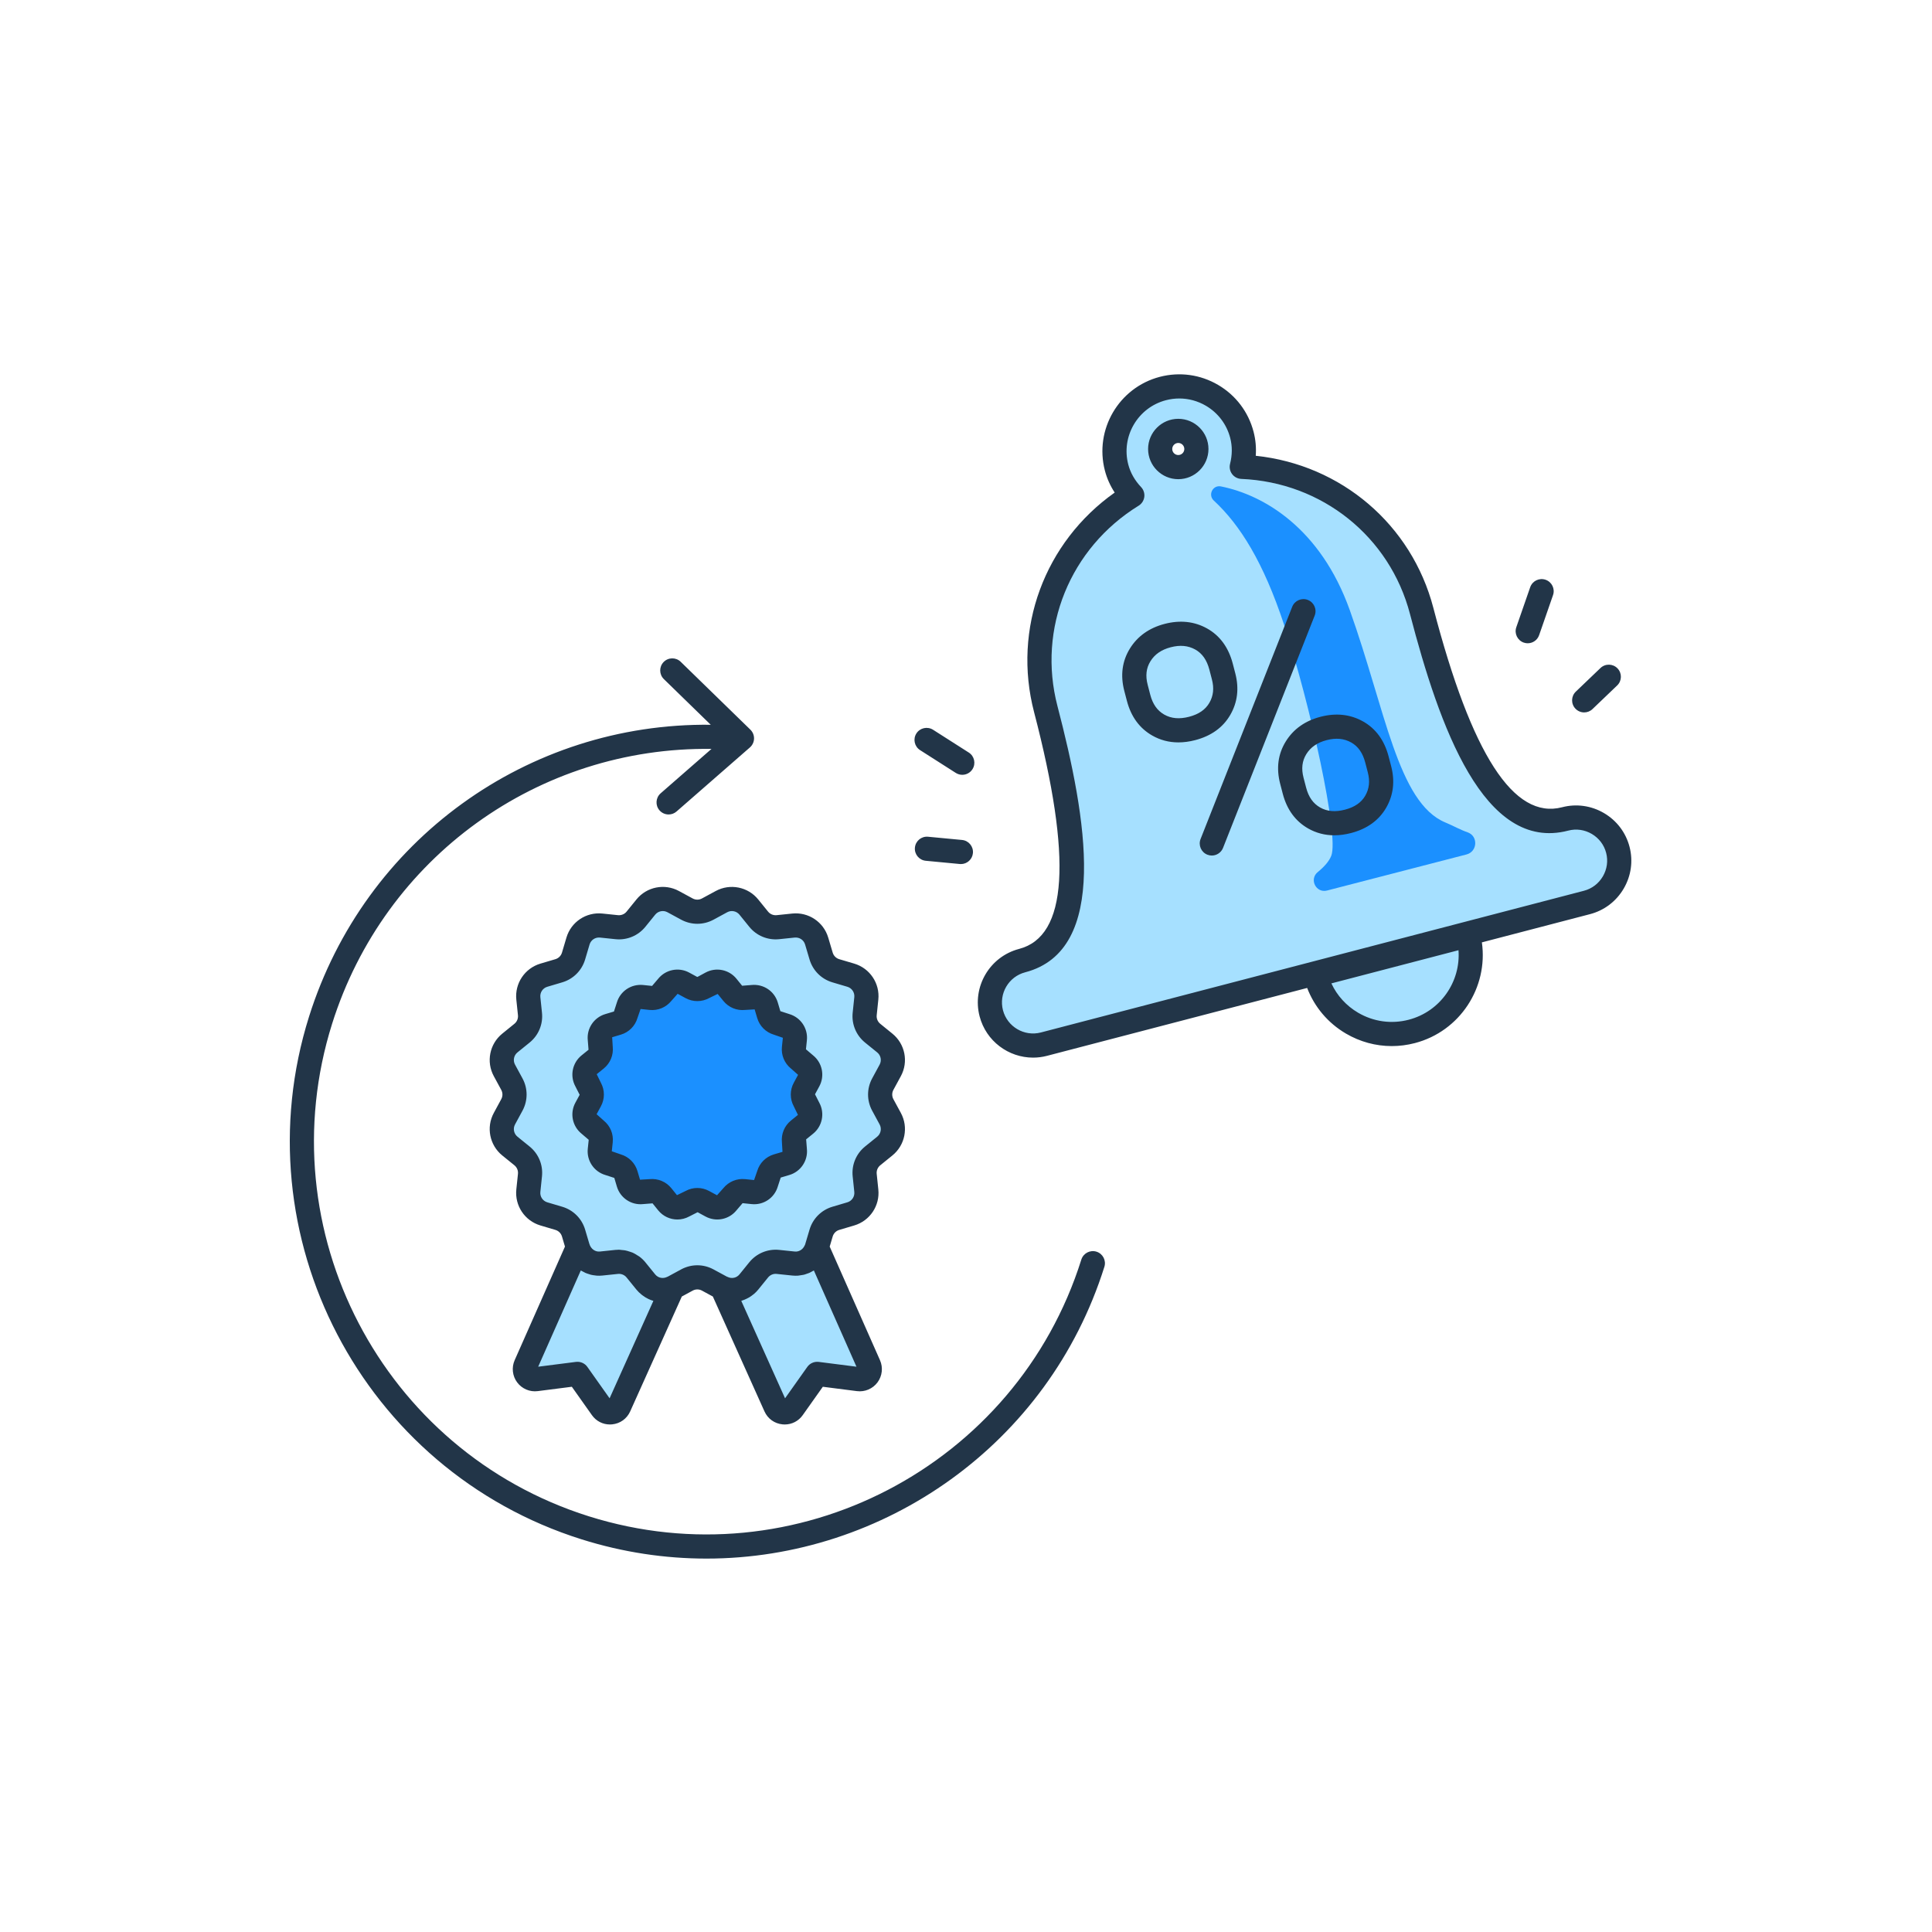 <svg width="160" height="160" viewBox="0 0 160 160" fill="none" xmlns="http://www.w3.org/2000/svg">
<path fill-rule="evenodd" clip-rule="evenodd" d="M121.589 77.45C122.5 80.94 120.409 84.506 116.92 85.417C113.43 86.327 109.863 84.237 108.953 80.747L121.589 77.45Z" fill="#A6E0FF"/>
<path fill-rule="evenodd" clip-rule="evenodd" d="M97.58 38.684C96.752 38.684 96.08 38.013 96.08 37.184C96.08 36.356 96.751 35.684 97.58 35.684C98.409 35.684 99.08 36.355 99.08 37.184C99.08 38.013 98.409 38.684 97.58 38.684ZM133.982 70.376C133.485 68.474 131.522 67.323 129.62 67.82C123.538 69.406 120.011 59.313 117.738 50.599C115.909 43.59 109.717 38.949 102.837 38.661C103.05 37.816 103.083 36.914 102.848 36.011C102.1 33.145 99.17 31.428 96.305 32.176C93.439 32.924 91.722 35.853 92.47 38.719C92.705 39.621 93.175 40.392 93.773 41.026C87.911 44.638 84.776 51.712 86.605 58.722C88.879 67.436 90.732 77.966 84.651 79.553C82.748 80.049 81.598 82.012 82.094 83.914C82.59 85.817 84.553 86.968 86.456 86.471L131.425 74.738C133.328 74.242 134.478 72.279 133.982 70.376Z" fill="#A6E0FF"/>
<path fill-rule="evenodd" clip-rule="evenodd" d="M100.525 41.458C100.015 40.986 100.434 40.147 101.115 40.283C104.665 40.993 109.358 43.747 111.779 50.517C114.741 58.799 115.76 66.463 119.691 68.111C120.358 68.39 120.945 68.724 121.537 68.928C122.432 69.237 122.364 70.526 121.447 70.763L109.899 73.75C108.989 73.985 108.402 72.819 109.129 72.223C109.67 71.779 110.079 71.322 110.255 70.859C110.897 69.17 108.519 58.352 106.354 51.773C104.637 46.559 102.691 43.462 100.525 41.458Z" fill="#1B90FF"/>
<path fill-rule="evenodd" clip-rule="evenodd" d="M58.612 75.286L59.751 74.668C60.516 74.253 61.468 74.443 62.016 75.119L62.832 76.125C63.217 76.6 63.816 76.848 64.424 76.785L65.712 76.65C66.578 76.559 67.385 77.099 67.633 77.933L68.002 79.175C68.175 79.761 68.634 80.22 69.22 80.393L70.462 80.762C71.296 81.01 71.836 81.817 71.745 82.683L71.611 83.971C71.547 84.579 71.795 85.178 72.27 85.563L73.276 86.379C73.952 86.927 74.142 87.879 73.727 88.644L73.11 89.783C72.818 90.321 72.818 90.969 73.11 91.506L73.727 92.645C74.142 93.41 73.952 94.363 73.276 94.911L72.27 95.726C71.795 96.111 71.547 96.71 71.611 97.319L71.745 98.607C71.836 99.473 71.296 100.28 70.462 100.527L69.22 100.896C68.634 101.07 68.175 101.528 68.002 102.115L67.633 103.356C67.499 103.808 67.201 104.173 66.819 104.399C67.201 104.173 67.499 103.808 67.633 103.356L67.649 103.303L71.963 113.05C72.226 113.643 71.739 114.296 71.096 114.214L67.674 113.778L65.664 116.616C65.292 117.142 64.488 117.064 64.224 116.476L59.807 106.651C59.788 106.641 59.769 106.632 59.751 106.621L58.612 106.004C58.075 105.712 57.426 105.712 56.889 106.004L55.75 106.621C55.731 106.632 55.712 106.642 55.693 106.651L51.276 116.477C51.012 117.065 50.209 117.143 49.836 116.617L47.826 113.778L44.404 114.214C43.761 114.296 43.275 113.644 43.537 113.05L47.852 103.304L47.499 102.115C47.325 101.528 46.867 101.07 46.281 100.896L45.039 100.527C44.205 100.28 43.665 99.473 43.756 98.607L43.89 97.319C43.954 96.71 43.706 96.111 43.231 95.726L42.225 94.911C41.549 94.363 41.359 93.41 41.774 92.645L42.391 91.506C42.683 90.969 42.683 90.321 42.391 89.783L41.774 88.644C41.359 87.879 41.549 86.927 42.225 86.379L43.231 85.563C43.706 85.178 43.954 84.579 43.89 83.971L43.756 82.683C43.665 81.817 44.205 81.01 45.039 80.762L46.281 80.393C46.867 80.22 47.325 79.761 47.499 79.175L47.868 77.933C48.115 77.099 48.923 76.559 49.789 76.65L51.077 76.785C51.685 76.848 52.284 76.6 52.669 76.125L53.485 75.119C54.033 74.443 54.985 74.253 55.75 74.668L56.889 75.286C57.426 75.577 58.075 75.577 58.612 75.286ZM61.864 106.336C61.917 106.284 61.968 106.229 62.016 106.17L62.832 105.164C63.217 104.689 63.816 104.441 64.424 104.505L64.541 104.518L64.424 104.505C63.816 104.441 63.217 104.689 62.832 105.164L62.016 106.17C61.968 106.229 61.917 106.284 61.864 106.336ZM53.485 106.17C53.569 106.274 53.662 106.367 53.763 106.447C53.662 106.367 53.568 106.275 53.484 106.171L52.945 105.505L53.485 106.17ZM47.868 103.356C48.032 103.911 48.443 104.335 48.955 104.531C48.443 104.335 48.032 103.911 47.867 103.357L47.856 103.318L47.868 103.356Z" fill="#A6E0FF"/>
<path fill-rule="evenodd" clip-rule="evenodd" d="M58.247 81.779L58.904 81.424C59.346 81.183 59.896 81.293 60.212 81.683L60.683 82.263C60.905 82.538 61.251 82.681 61.602 82.644L62.346 82.567C62.845 82.514 63.311 82.826 63.454 83.308L63.667 84.025C63.768 84.362 64.032 84.627 64.371 84.728L65.087 84.941C65.569 85.084 65.88 85.549 65.828 86.049L65.75 86.793C65.713 87.144 65.857 87.49 66.131 87.713L66.711 88.183C67.102 88.499 67.211 89.049 66.972 89.49L66.615 90.147C66.447 90.459 66.447 90.832 66.615 91.142L66.972 91.799C67.211 92.242 67.102 92.791 66.711 93.108L66.131 93.579C65.857 93.8 65.713 94.147 65.75 94.498L65.828 95.24C65.88 95.74 65.569 96.207 65.087 96.35L64.371 96.562C64.032 96.662 63.768 96.927 63.667 97.266L63.454 97.983C63.311 98.465 62.845 98.775 62.346 98.724L61.602 98.645C61.251 98.609 60.905 98.752 60.683 99.026L60.212 99.608C59.896 99.998 59.346 100.107 58.904 99.867L58.247 99.51C57.937 99.343 57.562 99.343 57.252 99.51L56.595 99.867C56.153 100.107 55.604 99.998 55.288 99.608L54.816 99.026C54.594 98.752 54.248 98.609 53.897 98.645L53.154 98.724C52.654 98.775 52.188 98.465 52.045 97.983L51.832 97.266C51.732 96.927 51.467 96.662 51.129 96.562L50.413 96.35C49.931 96.207 49.62 95.74 49.672 95.24L49.749 94.498C49.786 94.147 49.643 93.8 49.369 93.579L48.788 93.108C48.397 92.791 48.289 92.242 48.528 91.799L48.884 91.142C49.052 90.832 49.052 90.459 48.884 90.147L48.528 89.49C48.289 89.049 48.397 88.499 48.788 88.183L49.369 87.713C49.643 87.49 49.786 87.144 49.749 86.793L49.672 86.049C49.62 85.549 49.931 85.084 50.413 84.941L51.129 84.728C51.467 84.627 51.732 84.362 51.832 84.025L52.045 83.308C52.188 82.826 52.654 82.514 53.154 82.567L53.897 82.644C54.248 82.681 54.594 82.538 54.816 82.263L55.288 81.683C55.604 81.293 56.153 81.183 56.595 81.424L57.252 81.779C57.562 81.948 57.937 81.948 58.247 81.779Z" fill="#1B90FF"/>
<path fill-rule="evenodd" clip-rule="evenodd" d="M131.173 73.77C131.835 73.598 132.392 73.175 132.741 72.579C133.09 71.983 133.187 71.291 133.014 70.629C132.842 69.967 132.419 69.411 131.823 69.061C131.228 68.712 130.534 68.614 129.873 68.788C122.889 70.612 119.199 60.16 116.77 50.852C115.097 44.438 109.481 39.941 102.796 39.661C102.496 39.648 102.217 39.501 102.037 39.26C101.857 39.019 101.795 38.709 101.868 38.418C102.055 37.674 102.059 36.949 101.88 36.264C101.586 35.136 100.87 34.191 99.865 33.601C99.186 33.204 98.431 33.001 97.666 33.001C97.296 33.001 96.924 33.048 96.558 33.144C94.231 33.751 92.831 36.139 93.438 38.467C93.617 39.152 93.974 39.782 94.501 40.339C94.707 40.558 94.805 40.858 94.766 41.157C94.725 41.455 94.555 41.72 94.299 41.878C88.602 45.388 85.9 52.056 87.573 58.47C90.001 67.778 91.892 78.697 84.903 80.521C83.529 80.879 82.704 82.289 83.061 83.662C83.421 85.037 84.832 85.863 86.204 85.504L131.173 73.77ZM112.474 83.87C113.749 84.616 115.239 84.823 116.667 84.449C119.286 83.766 120.979 81.303 120.786 78.693L110.26 81.44C110.729 82.451 111.493 83.294 112.474 83.87ZM132.835 67.336C133.891 67.955 134.642 68.946 134.95 70.124C135.258 71.303 135.086 72.534 134.467 73.591C133.847 74.647 132.857 75.398 131.678 75.706L122.723 78.043C123.254 81.778 120.908 85.41 117.172 86.385C116.538 86.55 115.896 86.632 115.258 86.632C113.936 86.632 112.634 86.281 111.463 85.595C109.978 84.724 108.864 83.401 108.253 81.818L86.709 87.439C86.323 87.54 85.936 87.588 85.553 87.588C83.522 87.588 81.662 86.223 81.126 84.167C80.49 81.726 81.957 79.223 84.398 78.585C88.403 77.54 88.808 71.126 85.638 58.975C83.835 52.065 86.508 44.898 92.314 40.792C91.944 40.227 91.671 39.618 91.502 38.972C90.617 35.577 92.657 32.095 96.052 31.208C97.698 30.78 99.41 31.017 100.877 31.876C102.343 32.735 103.387 34.114 103.816 35.759C103.984 36.405 104.045 37.07 103.996 37.745C111.069 38.49 116.903 43.437 118.706 50.347C121.876 62.498 125.364 67.896 129.368 66.852C130.546 66.545 131.777 66.717 132.835 67.336ZM98.08 37.184C98.08 36.908 97.856 36.684 97.58 36.684C97.304 36.684 97.08 36.908 97.08 37.184C97.08 37.46 97.304 37.684 97.58 37.684C97.856 37.684 98.08 37.46 98.08 37.184ZM100.08 37.184C100.08 38.562 98.958 39.684 97.58 39.684C96.202 39.684 95.08 38.562 95.08 37.184C95.08 35.806 96.202 34.684 97.58 34.684C98.958 34.684 100.08 35.806 100.08 37.184ZM131.194 58.999C131.443 58.999 131.692 58.907 131.885 58.721L133.926 56.768C134.325 56.386 134.34 55.753 133.957 55.354C133.576 54.955 132.943 54.941 132.544 55.323L130.503 57.277C130.104 57.659 130.09 58.291 130.472 58.69C130.668 58.895 130.931 58.999 131.194 58.999ZM126.519 53.273C126.41 53.273 126.3 53.255 126.191 53.218C125.67 53.036 125.393 52.467 125.574 51.944L126.725 48.63C126.907 48.108 127.475 47.833 127.998 48.013C128.52 48.194 128.796 48.764 128.615 49.285L127.464 52.6C127.32 53.014 126.933 53.273 126.519 53.273ZM79.672 69.562L76.859 69.295C76.303 69.242 75.821 69.646 75.769 70.196C75.716 70.746 76.12 71.234 76.67 71.286L79.483 71.553C79.515 71.556 79.547 71.558 79.578 71.558C80.088 71.558 80.524 71.17 80.573 70.652C80.625 70.103 80.222 69.614 79.672 69.562ZM79.154 64.009L76.197 62.122C75.731 61.825 75.594 61.206 75.891 60.741C76.189 60.275 76.806 60.141 77.272 60.435L80.231 62.323C80.697 62.62 80.832 63.238 80.535 63.704C80.344 64.003 80.022 64.166 79.692 64.166C79.507 64.166 79.322 64.115 79.154 64.009ZM90.806 103.658C90.28 103.493 89.718 103.785 89.552 104.312C84.168 121.418 65.87 130.958 48.764 125.573C31.658 120.19 22.12 101.892 27.503 84.786C31.848 70.98 44.618 61.827 58.922 62.022L54.713 65.698C54.297 66.061 54.254 66.693 54.617 67.109C54.815 67.336 55.092 67.451 55.371 67.451C55.604 67.451 55.839 67.37 56.028 67.205L62.104 61.899C62.314 61.715 62.438 61.451 62.446 61.173C62.453 60.893 62.344 60.624 62.144 60.429L56.373 54.807C55.978 54.421 55.345 54.43 54.959 54.825C54.574 55.221 54.582 55.854 54.978 56.24L58.86 60.022C43.715 59.847 30.199 69.559 25.595 84.185C19.881 102.344 30.005 121.766 48.164 127.481C51.6 128.562 55.081 129.076 58.506 129.076C73.181 129.076 86.826 119.635 91.46 104.912C91.625 104.386 91.333 103.824 90.806 103.658ZM65.816 77.645L64.527 77.779C63.582 77.877 62.656 77.496 62.055 76.757L61.239 75.749C60.995 75.448 60.568 75.362 60.227 75.547L59.089 76.165H59.088C58.25 76.618 57.25 76.618 56.412 76.165L55.273 75.547C54.932 75.362 54.505 75.447 54.26 75.749L53.445 76.755C52.844 77.496 51.914 77.879 50.971 77.779L49.684 77.645C49.293 77.609 48.937 77.846 48.826 78.218L48.457 79.46C48.185 80.374 47.478 81.082 46.564 81.353L45.323 81.721C44.95 81.832 44.709 82.192 44.75 82.579L44.884 83.868C44.984 84.816 44.6 85.74 43.86 86.341L42.854 87.156C42.552 87.4 42.467 87.826 42.652 88.168L43.27 89.306C43.724 90.145 43.724 91.145 43.27 91.984L42.653 93.121C42.467 93.463 42.552 93.889 42.854 94.135L43.86 94.95C44.6 95.549 44.984 96.475 44.884 97.424L44.75 98.712C44.709 99.097 44.95 99.459 45.322 99.57L46.565 99.938C47.478 100.21 48.186 100.917 48.457 101.83L48.808 103.012C48.937 103.445 49.306 103.687 49.684 103.646L50.972 103.511C51.07 103.501 51.169 103.496 51.267 103.496C51.312 103.496 51.355 103.502 51.399 103.509C51.428 103.514 51.458 103.518 51.488 103.521C51.586 103.528 51.683 103.535 51.779 103.553C51.903 103.576 52.021 103.613 52.14 103.653C52.165 103.661 52.19 103.668 52.214 103.676C52.278 103.696 52.341 103.715 52.402 103.743C52.531 103.801 52.651 103.876 52.77 103.953C52.794 103.967 52.818 103.981 52.842 103.995C52.884 104.019 52.925 104.043 52.964 104.073C53.14 104.207 53.303 104.36 53.445 104.536L54.26 105.541C54.32 105.615 54.392 105.675 54.469 105.722C54.699 105.86 54.991 105.874 55.249 105.746C55.257 105.741 55.265 105.739 55.273 105.737C55.28 105.735 55.287 105.734 55.294 105.731L56.412 105.125C57.249 104.671 58.25 104.671 59.088 105.126L60.206 105.731C60.213 105.734 60.22 105.736 60.227 105.737L60.227 105.737L60.227 105.737L60.228 105.737C60.236 105.739 60.244 105.741 60.252 105.746C60.424 105.833 60.611 105.855 60.785 105.818H60.788C60.873 105.8 60.955 105.767 61.03 105.722C61.108 105.675 61.179 105.615 61.239 105.541L62.054 104.535C62.655 103.796 63.58 103.414 64.527 103.511L65.816 103.646C66.157 103.683 66.479 103.484 66.623 103.174C66.629 103.16 66.636 103.148 66.643 103.136C66.655 103.116 66.667 103.095 66.673 103.072C66.674 103.072 66.675 103.07 66.675 103.069L67.043 101.831C67.313 100.918 68.02 100.21 68.934 99.938L70.176 99.57C70.549 99.459 70.79 99.097 70.75 98.712L70.615 97.422C70.516 96.475 70.899 95.55 71.639 94.95L72.646 94.135C72.948 93.889 73.032 93.463 72.847 93.123L72.23 91.984C71.775 91.145 71.775 90.145 72.23 89.306L72.847 88.168C73.032 87.826 72.948 87.4 72.646 87.156L71.64 86.341C70.899 85.739 70.516 84.814 70.615 83.867L70.75 82.579C70.79 82.192 70.549 81.832 70.177 81.721L68.935 81.353C68.021 81.082 67.314 80.374 67.043 79.46L66.674 78.219C66.564 77.846 66.211 77.609 65.816 77.645ZM66.858 113.2C67.072 112.899 67.434 112.743 67.8 112.786L70.929 113.185L67.401 105.215C67.38 105.228 67.359 105.238 67.337 105.249L67.319 105.257C67.308 105.263 67.298 105.268 67.288 105.274L67.262 105.288C67.178 105.336 67.094 105.384 67.005 105.423C66.98 105.433 66.954 105.441 66.928 105.449L66.928 105.449L66.928 105.45L66.928 105.45C66.906 105.456 66.884 105.463 66.863 105.472L66.822 105.486L66.822 105.486C66.737 105.518 66.652 105.549 66.563 105.571C66.517 105.581 66.47 105.587 66.423 105.594C66.4 105.597 66.376 105.6 66.353 105.604L66.328 105.608L66.28 105.616C66.219 105.627 66.158 105.639 66.095 105.644C65.936 105.655 65.775 105.652 65.611 105.635H65.607L64.319 105.5C64.049 105.469 63.781 105.582 63.608 105.795L62.793 106.801C62.691 106.926 62.579 107.039 62.462 107.143C62.444 107.158 62.425 107.172 62.406 107.186L62.381 107.204L62.37 107.213C62.277 107.288 62.182 107.359 62.082 107.421C62.073 107.426 62.063 107.432 62.053 107.437C62.04 107.445 62.026 107.452 62.012 107.46C61.999 107.467 61.986 107.473 61.973 107.481C61.874 107.536 61.774 107.586 61.67 107.628C61.628 107.645 61.586 107.66 61.544 107.675C61.537 107.677 61.53 107.68 61.522 107.682L61.502 107.69L61.482 107.698C61.452 107.71 61.421 107.723 61.389 107.732L65.015 115.801L66.858 113.2ZM48.642 113.2L50.484 115.801L54.11 107.732C53.968 107.692 53.83 107.638 53.695 107.574C53.528 107.496 53.372 107.396 53.222 107.285C53.187 107.259 53.152 107.232 53.118 107.204C52.971 107.084 52.831 106.954 52.707 106.801L51.891 105.795C51.719 105.582 51.451 105.473 51.18 105.5L49.892 105.635C49.726 105.653 49.562 105.654 49.4 105.643C49.385 105.641 49.37 105.638 49.355 105.635C49.341 105.633 49.326 105.63 49.312 105.629C49.181 105.615 49.051 105.598 48.925 105.567C48.915 105.564 48.905 105.561 48.895 105.557C48.889 105.555 48.883 105.553 48.877 105.551C48.871 105.549 48.866 105.547 48.861 105.545C48.844 105.539 48.827 105.533 48.809 105.528C48.697 105.495 48.585 105.46 48.479 105.414C48.45 105.401 48.424 105.386 48.397 105.371L48.37 105.355C48.361 105.351 48.353 105.347 48.345 105.343L48.322 105.331L48.291 105.316L48.291 105.316C48.225 105.285 48.16 105.253 48.099 105.215L44.57 113.185L47.699 112.786C47.742 112.781 47.784 112.779 47.826 112.779C48.148 112.779 48.453 112.934 48.642 113.2ZM58.135 74.406L59.273 73.79C60.46 73.147 61.94 73.439 62.793 74.49L63.608 75.496C63.78 75.709 64.044 75.817 64.319 75.79L65.608 75.656C66.957 75.517 68.207 76.353 68.591 77.65L68.96 78.891C69.038 79.154 69.241 79.358 69.504 79.436L70.746 79.803C72.042 80.189 72.88 81.444 72.739 82.787L72.605 84.075C72.576 84.349 72.686 84.614 72.9 84.787L73.905 85.603C74.955 86.454 75.25 87.933 74.605 89.121L73.987 90.26C73.857 90.501 73.857 90.788 73.987 91.029L74.605 92.168C75.25 93.356 74.955 94.837 73.905 95.689L72.899 96.504C72.686 96.677 72.576 96.942 72.605 97.215L72.739 98.504C72.88 99.847 72.042 101.102 70.745 101.487L69.504 101.855C69.241 101.933 69.038 102.137 68.96 102.4L68.712 103.236L72.877 112.646C73.144 113.249 73.065 113.953 72.671 114.483C72.276 115.013 71.625 115.291 70.968 115.207L68.143 114.846L66.479 117.195C66.131 117.688 65.583 117.969 64.989 117.969C64.929 117.969 64.868 117.966 64.806 117.96C64.144 117.896 63.585 117.495 63.311 116.888L59.035 107.372L58.135 106.884C57.894 106.752 57.606 106.752 57.365 106.884L56.465 107.372L52.189 116.887C51.915 117.495 51.356 117.896 50.693 117.96C50.631 117.966 50.57 117.969 50.51 117.969C49.916 117.969 49.369 117.688 49.02 117.195L47.357 114.846L44.531 115.207C43.877 115.291 43.224 115.013 42.829 114.483C42.434 113.953 42.355 113.249 42.622 112.646L46.788 103.235L46.54 102.4C46.462 102.137 46.258 101.933 45.995 101.855L44.754 101.487C43.458 101.102 42.619 99.847 42.76 98.502L42.895 97.216C42.923 96.942 42.814 96.677 42.601 96.504L41.594 95.689C40.545 94.837 40.25 93.356 40.895 92.168L41.511 91.029C41.643 90.788 41.642 90.501 41.512 90.26L40.894 89.121C40.25 87.933 40.545 86.454 41.594 85.603L42.6 84.787C42.814 84.614 42.923 84.347 42.895 84.076L42.76 82.787C42.619 81.444 43.458 80.189 44.754 79.803L45.995 79.436C46.258 79.358 46.462 79.153 46.54 78.891L46.909 77.65C47.293 76.353 48.538 75.517 49.892 75.656L51.179 75.79C51.452 75.816 51.719 75.709 51.891 75.496L52.707 74.49C53.558 73.439 55.038 73.144 56.227 73.79L57.365 74.407C57.606 74.537 57.893 74.537 58.135 74.406ZM62.496 83.593L62.708 84.308C62.906 84.975 63.421 85.49 64.086 85.686L64.833 85.945L64.756 86.689C64.684 87.379 64.962 88.052 65.501 88.489L66.093 89.013L65.737 89.671C65.406 90.281 65.406 91.01 65.737 91.618L66.082 92.331L65.502 92.8C64.963 93.237 64.684 93.91 64.756 94.602L64.803 95.391L64.085 95.603C63.42 95.802 62.905 96.317 62.709 96.981L62.45 97.728L61.706 97.651C61.018 97.581 60.345 97.858 59.906 98.397L59.381 98.987L58.725 98.632C58.419 98.466 58.084 98.383 57.749 98.383C57.415 98.383 57.081 98.466 56.777 98.632L56.064 98.978L55.594 98.397C55.157 97.858 54.482 97.582 53.794 97.651L53.004 97.698L52.791 96.981C52.594 96.317 52.079 95.802 51.413 95.603L50.666 95.344L50.744 94.6C50.816 93.91 50.538 93.239 49.998 92.802L49.408 92.275L49.763 91.62C50.094 91.01 50.094 90.281 49.764 89.671L49.417 88.96L50 88.489C50.538 88.05 50.816 87.379 50.744 86.689L50.697 85.9L51.413 85.686C52.079 85.49 52.594 84.975 52.792 84.308L53.05 83.561L53.794 83.639C54.484 83.71 55.157 83.431 55.594 82.894L56.119 82.302L56.775 82.659C57.386 82.99 58.115 82.99 58.724 82.659L59.435 82.314L59.907 82.894C60.344 83.433 61.017 83.712 61.706 83.639L62.496 83.593ZM60.989 81.053C60.37 80.29 59.293 80.076 58.428 80.544L57.771 80.9H57.768C57.76 80.901 57.73 80.903 57.729 80.9L57.072 80.543C56.207 80.076 55.131 80.29 54.511 81.053L54.002 81.65L53.258 81.573C52.275 81.475 51.367 82.081 51.086 83.023L50.845 83.769L50.128 83.983C49.185 84.263 48.575 85.175 48.677 86.153L48.74 86.936L48.158 87.406C47.394 88.026 47.18 89.103 47.649 89.966L48.005 90.666L47.649 91.323C47.18 92.188 47.394 93.264 48.159 93.885L48.755 94.394L48.677 95.136C48.575 96.115 49.185 97.028 50.128 97.308L50.874 97.55L51.087 98.267C51.367 99.21 52.279 99.822 53.258 99.718L54.04 99.656L54.511 100.238C54.91 100.73 55.499 100.994 56.1 100.994C56.431 100.994 56.765 100.913 57.072 100.747L57.771 100.391L58.428 100.746C59.291 101.215 60.369 101.002 60.989 100.237L61.498 99.641L62.242 99.718C63.228 99.823 64.133 99.21 64.413 98.267L64.655 97.522L65.372 97.308C66.315 97.028 66.925 96.115 66.823 95.136L66.761 94.356L67.342 93.885C68.105 93.264 68.32 92.189 67.851 91.323L67.495 90.624L67.851 89.968C68.32 89.103 68.105 88.025 67.342 87.406L66.745 86.897L66.823 86.153C66.925 85.175 66.315 84.263 65.372 83.983L64.626 83.74L64.413 83.023C64.133 82.081 63.228 81.475 62.242 81.573L61.46 81.635L60.989 81.053ZM107.016 50.248C107.219 49.735 107.798 49.484 108.313 49.685C108.827 49.888 109.079 50.468 108.876 50.982L101.287 70.219C101.131 70.612 100.755 70.852 100.356 70.852C100.234 70.852 100.11 70.83 99.989 70.782C99.476 70.58 99.224 69.999 99.426 69.485L107.016 50.248ZM113.065 65.896C112.735 66.466 112.186 66.844 111.387 67.052C110.582 67.263 109.906 67.203 109.323 66.871C108.749 66.543 108.372 66.008 108.169 65.233L107.953 64.405C107.759 63.658 107.834 63.021 108.182 62.457C108.54 61.878 109.089 61.498 109.861 61.297C110.64 61.093 111.305 61.157 111.897 61.486C112.474 61.809 112.856 62.354 113.065 63.155L113.275 63.963C113.465 64.689 113.396 65.322 113.065 65.896ZM115 62.65C114.651 61.313 113.935 60.334 112.873 59.741C111.824 59.154 110.641 59.027 109.357 59.361C108.08 59.695 107.112 60.382 106.481 61.406C105.838 62.445 105.683 63.623 106.018 64.909V64.91L106.234 65.739C106.575 67.043 107.281 68.008 108.332 68.608C108.995 68.986 109.72 69.176 110.499 69.176C110.946 69.176 111.411 69.113 111.892 68.988C113.216 68.642 114.192 67.939 114.796 66.897C115.396 65.858 115.535 64.701 115.211 63.458L115 62.65ZM98.479 59.359C99.278 59.15 99.826 58.772 100.156 58.202C100.488 57.628 100.556 56.996 100.366 56.269L100.156 55.462C99.947 54.661 99.565 54.115 98.988 53.792C98.396 53.462 97.729 53.4 96.953 53.603C96.18 53.805 95.631 54.184 95.273 54.764C94.925 55.327 94.85 55.964 95.045 56.71L95.261 57.54C95.463 58.314 95.841 58.849 96.415 59.177C96.999 59.509 97.674 59.569 98.479 59.359ZM102.302 55.764C102.627 57.008 102.488 58.165 101.887 59.203C101.284 60.245 100.307 60.949 98.984 61.294C98.503 61.42 98.037 61.482 97.59 61.482C96.812 61.482 96.087 61.293 95.424 60.914C94.372 60.314 93.666 59.348 93.326 58.045L93.109 57.216V57.215C92.774 55.93 92.93 54.751 93.572 53.712C94.204 52.689 95.172 52.001 96.448 51.668C97.733 51.334 98.915 51.461 99.964 52.046C101.027 52.641 101.742 53.62 102.092 54.957L102.302 55.764Z" fill="#223548"/>
</svg>

